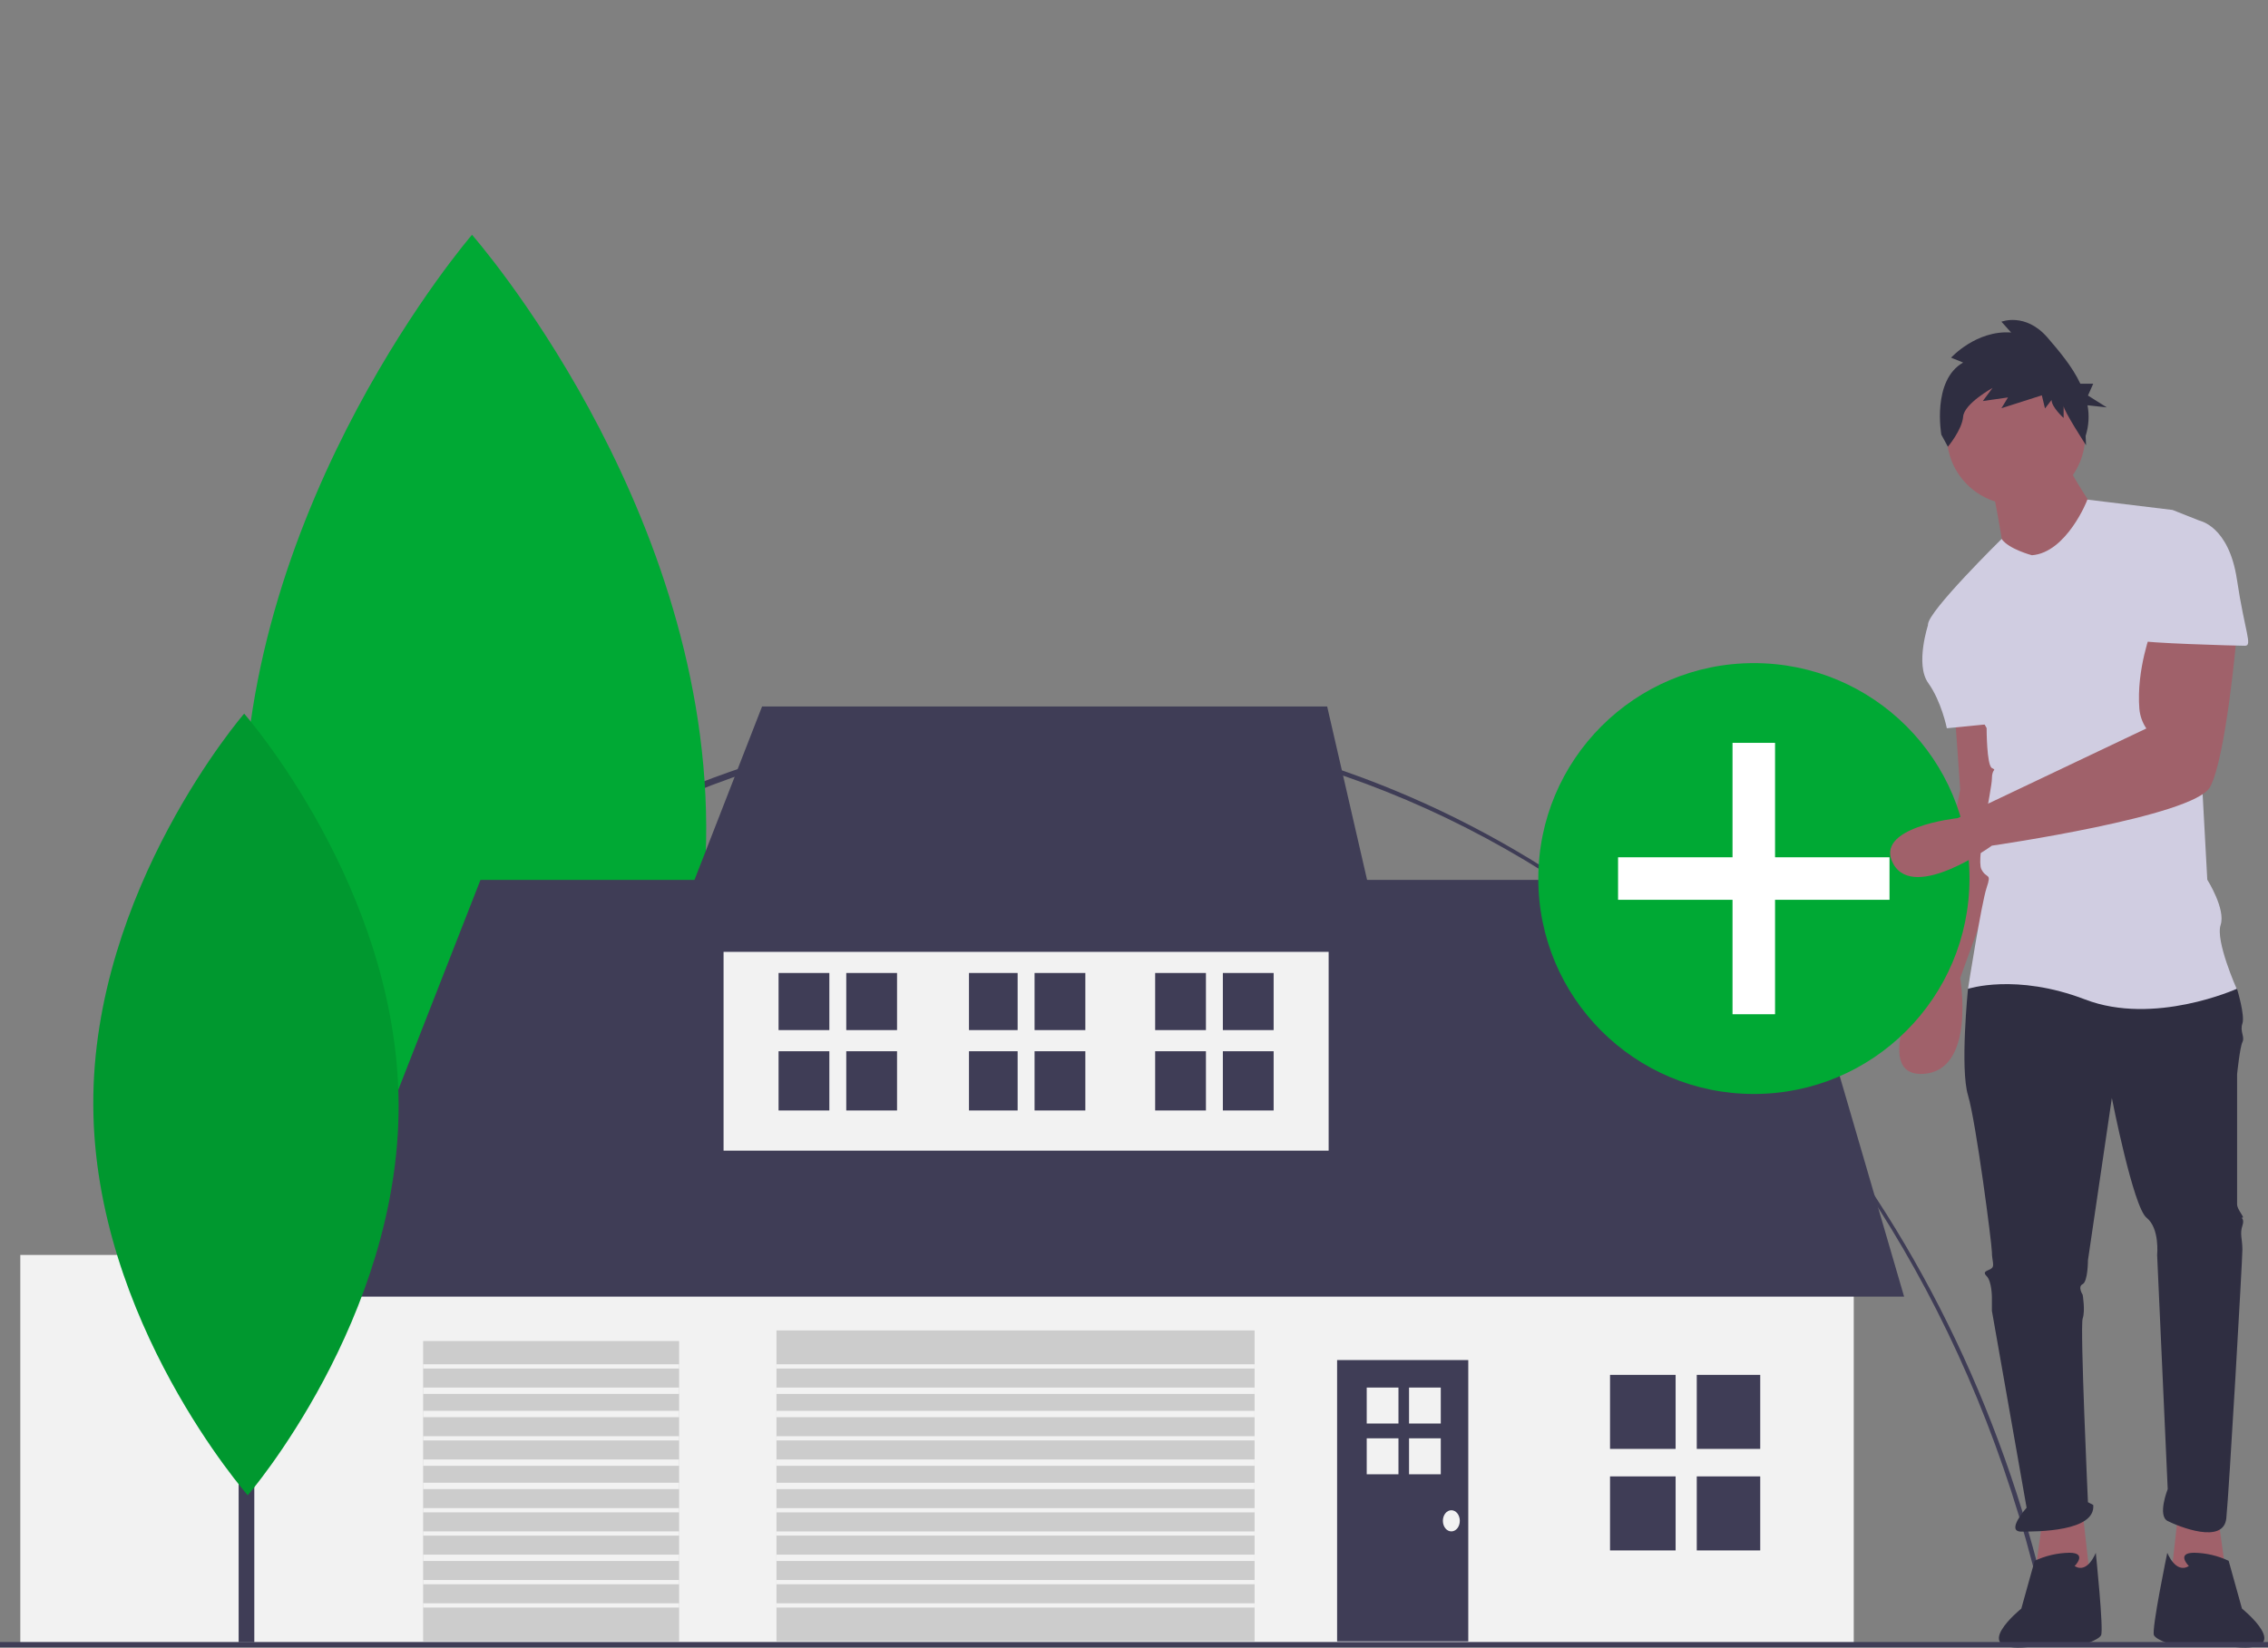 <?xml version="1.0" encoding="UTF-8"?> <!-- Generator: Adobe Illustrator 22.0.1, SVG Export Plug-In . SVG Version: 6.00 Build 0) --> <svg xmlns="http://www.w3.org/2000/svg" xmlns:xlink="http://www.w3.org/1999/xlink" id="Слой_1" x="0px" y="0px" viewBox="0 0 1072 779" style="enable-background:new 0 0 1072 779;" xml:space="preserve"><rect x="0" y="0" width="1072" height="779" fill="#808080" stroke="none"/> <style type="text/css"> .st0{fill:#3F3D56;} .st1{fill:#A0616A;} .st2{fill:#2F2E41;} .st3{fill:#00A934;} .st4{fill:#F2F2F2;} .st5{fill:#CCCCCC;} .st6{opacity:0.1;enable-background:new ;} .st7{fill:#FFFFFF;} .st8{fill:#D0CDE1;} </style> <g> <g> <path class="st0" d="M12.2,776l-2.2-0.6c24.1-121.7,84.8-232.2,170.8-311.2c65-59.6,142.4-99.5,224.7-115.9 c82.4-16.4,167.1-8.7,246.1,22.3c79,31,149.8,84.3,205.7,154.8C913.2,596,952.3,681.5,971,774l-2.2,0.6 c-51.1-254.4-247.7-432-478.2-432C263.2,342.5,62,524.8,12.2,776z"></path> <path class="st1" d="M1048.5,717.8l3.8,27.7l-26.4,2.5l3.8-34L1048.5,717.8z"></path> <path class="st1" d="M924,338c0,0,2.5,34,2.5,35.2c0,1.3-17.6,88-17.6,88s-25.2,47.8,0,46.5c25.2-1.3,17.6-45.3,17.6-45.3 l26.4-72.9L941.6,338H924z"></path> <path class="st1" d="M965.5,717.8l-3.8,27.7l26.4,2.5l-3.8-34L965.5,717.8z"></path> <path class="st2" d="M936.5,458.7l-6.3,8.8c0,0-3.8,37.7,0,50.3c3.8,12.6,11.3,70.4,11.3,74.2s1.3,6.3,0,7.5 c-1.3,1.3-5,1.3-2.5,3.8c2.5,2.5,2.5,10.1,2.5,10.1v6.3l16.4,93.1c0,0-10.1,11.3-2.5,11.3c7.5,0,35.2,0,34-12.6l-2.5-1.3 c0,0-3.8-83-2.5-86.8c1.3-3.8,0-11.3,0-11.3s-2.5-3.8,0-5c2.5-1.3,2.5-11.3,2.5-11.3l11.3-76.7c0,0,10.1,51.6,16.4,56.6 c6.3,5,5,17.6,5,17.6l5,110.7c0,0-5,12.6,0,15.1c5,2.5,26.4,11.3,27.7-1.3s7.6-122,7.6-127c0-5-1.3-7.5,0-11.3 c1.3-3.8-1.3-3.8,0-3.8c1.3,0-2.5-3.8-2.5-6.3v-61.6c0,0,1.3-12.6,2.5-15.1c1.3-2.5-1.3-5,0-8.8c1.3-3.8-2.5-16.3-2.5-16.3 l-56.6-15.1L936.5,458.7z"></path> <path class="st2" d="M980.6,740.4c0,0,6.3-6.3-2.5-6.3c-5.7,0.1-11.2,1.4-16.4,3.8l-6.3,22.6c0,0-25.8,20.8,3.1,18.2 c28.9-2.5,24.5-0.6,24.5-0.6s8.8-2.5,10.1-5c1.3-2.5-2.5-39-2.5-39S986.8,744.2,980.6,740.4z"></path> <path class="st2" d="M1034.6,740.4c0,0-6.3-6.3,2.5-6.3c5.7,0.1,11.2,1.4,16.3,3.8l6.3,22.6c0,0,25.8,20.8-3.2,18.2 c-28.9-2.5-28.3-0.6-28.3-0.6s-8.8-2.5-10.1-5c-1.3-2.5,6.3-39,6.3-39S1028.3,744.2,1034.6,740.4z"></path> <path class="st0" d="M211.2,334.1H200v442.2h11.2V334.1z"></path> <path class="st3" d="M333.8,390.5C334.5,545.1,225.7,671,225.7,671S115.7,546.1,115,391.5C114.3,236.9,223.1,111,223.1,111 S333.1,235.9,333.8,390.5z"></path> <path class="st4" d="M876.2,593.3H9.6v183.6h866.6V593.3z"></path> <path class="st0" d="M150,613l77.1-197h615.4L900,613H150z"></path> <path class="st4" d="M628,428H342v116h286V428z"></path> <path class="st0" d="M360.2,334L315,450h339l-26.7-116H360.2z"></path> <path class="st5" d="M593,629H367v147h226V629z"></path> <path class="st5" d="M321,634H200v142h121V634z"></path> <path class="st0" d="M694,643h-62v133h62V643z"></path> <path class="st0" d="M1156,776.3H-274v2.5h1430V776.3z"></path> <path class="st0" d="M120.2,484.6h-7.4v291.8h7.4V484.6z"></path> <path class="st3" d="M188.4,521.8c0.5,102-71.3,185.1-71.3,185.1s-72.6-82.4-73-184.4c-0.5-102,71.3-185.1,71.3-185.1 S187.9,419.7,188.4,521.8z"></path> <path class="st6" d="M188.4,521.8c0.5,102-71.3,185.1-71.3,185.1s-72.6-82.4-73-184.4c-0.5-102,71.3-185.1,71.3-185.1 S187.9,419.7,188.4,521.8z"></path> <path class="st0" d="M792,650h-31v35h31V650z"></path> <path class="st0" d="M832,650h-30v35h30V650z"></path> <path class="st0" d="M792,698h-31v35h31V698z"></path> <path class="st0" d="M832,698h-30v35h30V698z"></path> <path class="st0" d="M392,460h-24v27h24V460z"></path> <path class="st0" d="M424,460h-24v27h24V460z"></path> <path class="st0" d="M392,497h-24v28h24V497z"></path> <path class="st0" d="M424,497h-24v28h24V497z"></path> <path class="st0" d="M570,460h-24v27h24V460z"></path> <path class="st0" d="M602,460h-24v27h24V460z"></path> <path class="st0" d="M570,497h-24v28h24V497z"></path> <path class="st0" d="M602,497h-24v28h24V497z"></path> <path class="st0" d="M481,460h-23v27h23V460z"></path> <path class="st0" d="M513,460h-24v27h24V460z"></path> <path class="st0" d="M481,497h-23v28h23V497z"></path> <path class="st0" d="M513,497h-24v28h24V497z"></path> <path class="st4" d="M661,656h-15v17h15V656z"></path> <path class="st4" d="M681,656h-15v17h15V656z"></path> <path class="st4" d="M661,680h-15v17h15V680z"></path> <path class="st4" d="M681,680h-15v17h15V680z"></path> <path class="st4" d="M686,724c2.2,0,4-2.2,4-5s-1.8-5-4-5s-4,2.2-4,5S683.8,724,686,724z"></path> <path class="st4" d="M593,645H367v2h226V645z"></path> <path class="st4" d="M593,656H367v3h226V656z"></path> <path class="st4" d="M593,667H367v3h226V667z"></path> <path class="st4" d="M593,679H367v2h226V679z"></path> <path class="st4" d="M593,690H367v3h226V690z"></path> <path class="st4" d="M593,701H367v3h226V701z"></path> <path class="st4" d="M593,713H367v2h226V713z"></path> <path class="st4" d="M593,724H367v2h226V724z"></path> <path class="st4" d="M593,735H367v3h226V735z"></path> <path class="st4" d="M593,747H367v2h226V747z"></path> <path class="st4" d="M593,758H367v2h226V758z"></path> <path class="st4" d="M321,645H200v2h121V645z"></path> <path class="st4" d="M321,656H200v3h121V656z"></path> <path class="st4" d="M321,667H200v3h121V667z"></path> <path class="st4" d="M321,679H200v2h121V679z"></path> <path class="st4" d="M321,690H200v3h121V690z"></path> <path class="st4" d="M321,701H200v3h121V701z"></path> <path class="st4" d="M321,713H200v2h121V713z"></path> <path class="st4" d="M321,724H200v2h121V724z"></path> <path class="st4" d="M321,735H200v3h121V735z"></path> <path class="st4" d="M321,747H200v2h121V747z"></path> <path class="st4" d="M321,758H200v2h121V758z"></path> <path class="st3" d="M829,517.2c56.3,0,101.9-45.6,101.9-101.9S885.3,313.5,829,313.5s-101.9,45.6-101.9,101.9 S772.7,517.2,829,517.2z"></path> <path class="st7" d="M893.1,405.3h-54.1v-54.1h-20.1v54.1h-54.1v20.1h54.1v54.1h20.1v-54.1h54.1V405.3z"></path> <path class="st1" d="M952.9,238.6c18.1,0,32.7-14.6,32.7-32.7c0-18.1-14.6-32.7-32.7-32.7s-32.7,14.6-32.7,32.7 C920.2,224,934.8,238.6,952.9,238.6z"></path> <path class="st1" d="M941.6,229.8c0,0,5,25.2,5,28.9c0,3.8,21.4,15.1,21.4,15.1l23.9-30.2c0,0-15.1-21.4-15.1-26.4L941.6,229.8z"></path> <path class="st8" d="M960.4,262.5c0,0-11-2.9-14.3-7.7c0,0-34.8,34.2-34.8,40.4l27.7,49c0,0,0,17.6,2.5,18.9c2.5,1.3,0,0,0,5 c0,5-7.5,37.7-5,42.8c2.5,5,5,1.3,2.5,8.8c-2.5,7.5-8.8,47.8-8.8,47.8s22.6-7.5,55.3,5c32.7,12.6,71.7-5,71.7-5 s-10.1-22.6-7.6-30.2c2.5-7.5-6.3-21.4-6.3-21.4l-6.3-115.7c0,0,8.8-51.6,2.5-54.1l-12.6-5l-40.3-4.9 C986.8,236.2,976.8,261.3,960.4,262.5z"></path> <path class="st8" d="M924,286.4l-12.6,8.8c0,0-6.3,18.9,0,27.7c6.3,8.8,8.8,21.4,8.8,21.4l25.2-2.5L924,286.4z"></path> <path class="st1" d="M1017,297.8c0,0-7.3,18.7-5.8,37.3c0.3,3.3,1.4,6.5,3.3,9.3l0,0l-89.2,42.4c0,0-40.3,4.2-30.3,21.8 c10.1,17.6,46.5-8.8,46.5-8.8s95.6-13.8,103.1-27.7c7.6-13.8,12.6-71.7,12.6-71.7L1017,297.8z"></path> <path class="st2" d="M927.9,171.4l-5.7-2.3c0,0,11.9-13.1,28.4-11.9l-4.6-5.1c0,0,11.3-4.5,21.7,7.4c5.4,6.3,11.7,13.6,15.6,21.9 h6.1l-2.5,5.6l8.9,5.6l-9.1-1c0.9,4.8,0.6,9.8-0.9,14.5l0.2,4.4c0,0-10.6-16.3-10.6-18.6v5.7c0,0-5.7-5.1-5.7-8.5l-3.1,4l-1.5-6.2 L946,193l3.1-5.1l-11.9,1.7l4.6-6.2c0,0-13.4,7.4-13.9,13.6c-0.5,6.2-7.2,14.2-7.2,14.2l-3.1-5.7 C917.6,205.5,913,179.9,927.9,171.4z"></path> <path class="st8" d="M1020.8,246.2h18.9c0,0,13.8,2.5,17.6,27.7s7.5,31.4,3.8,31.4c-3.8,0-49.1-1.3-49.1-2.5 C1012,301.5,1020.8,246.2,1020.8,246.2z"></path> </g> </g> </svg> 